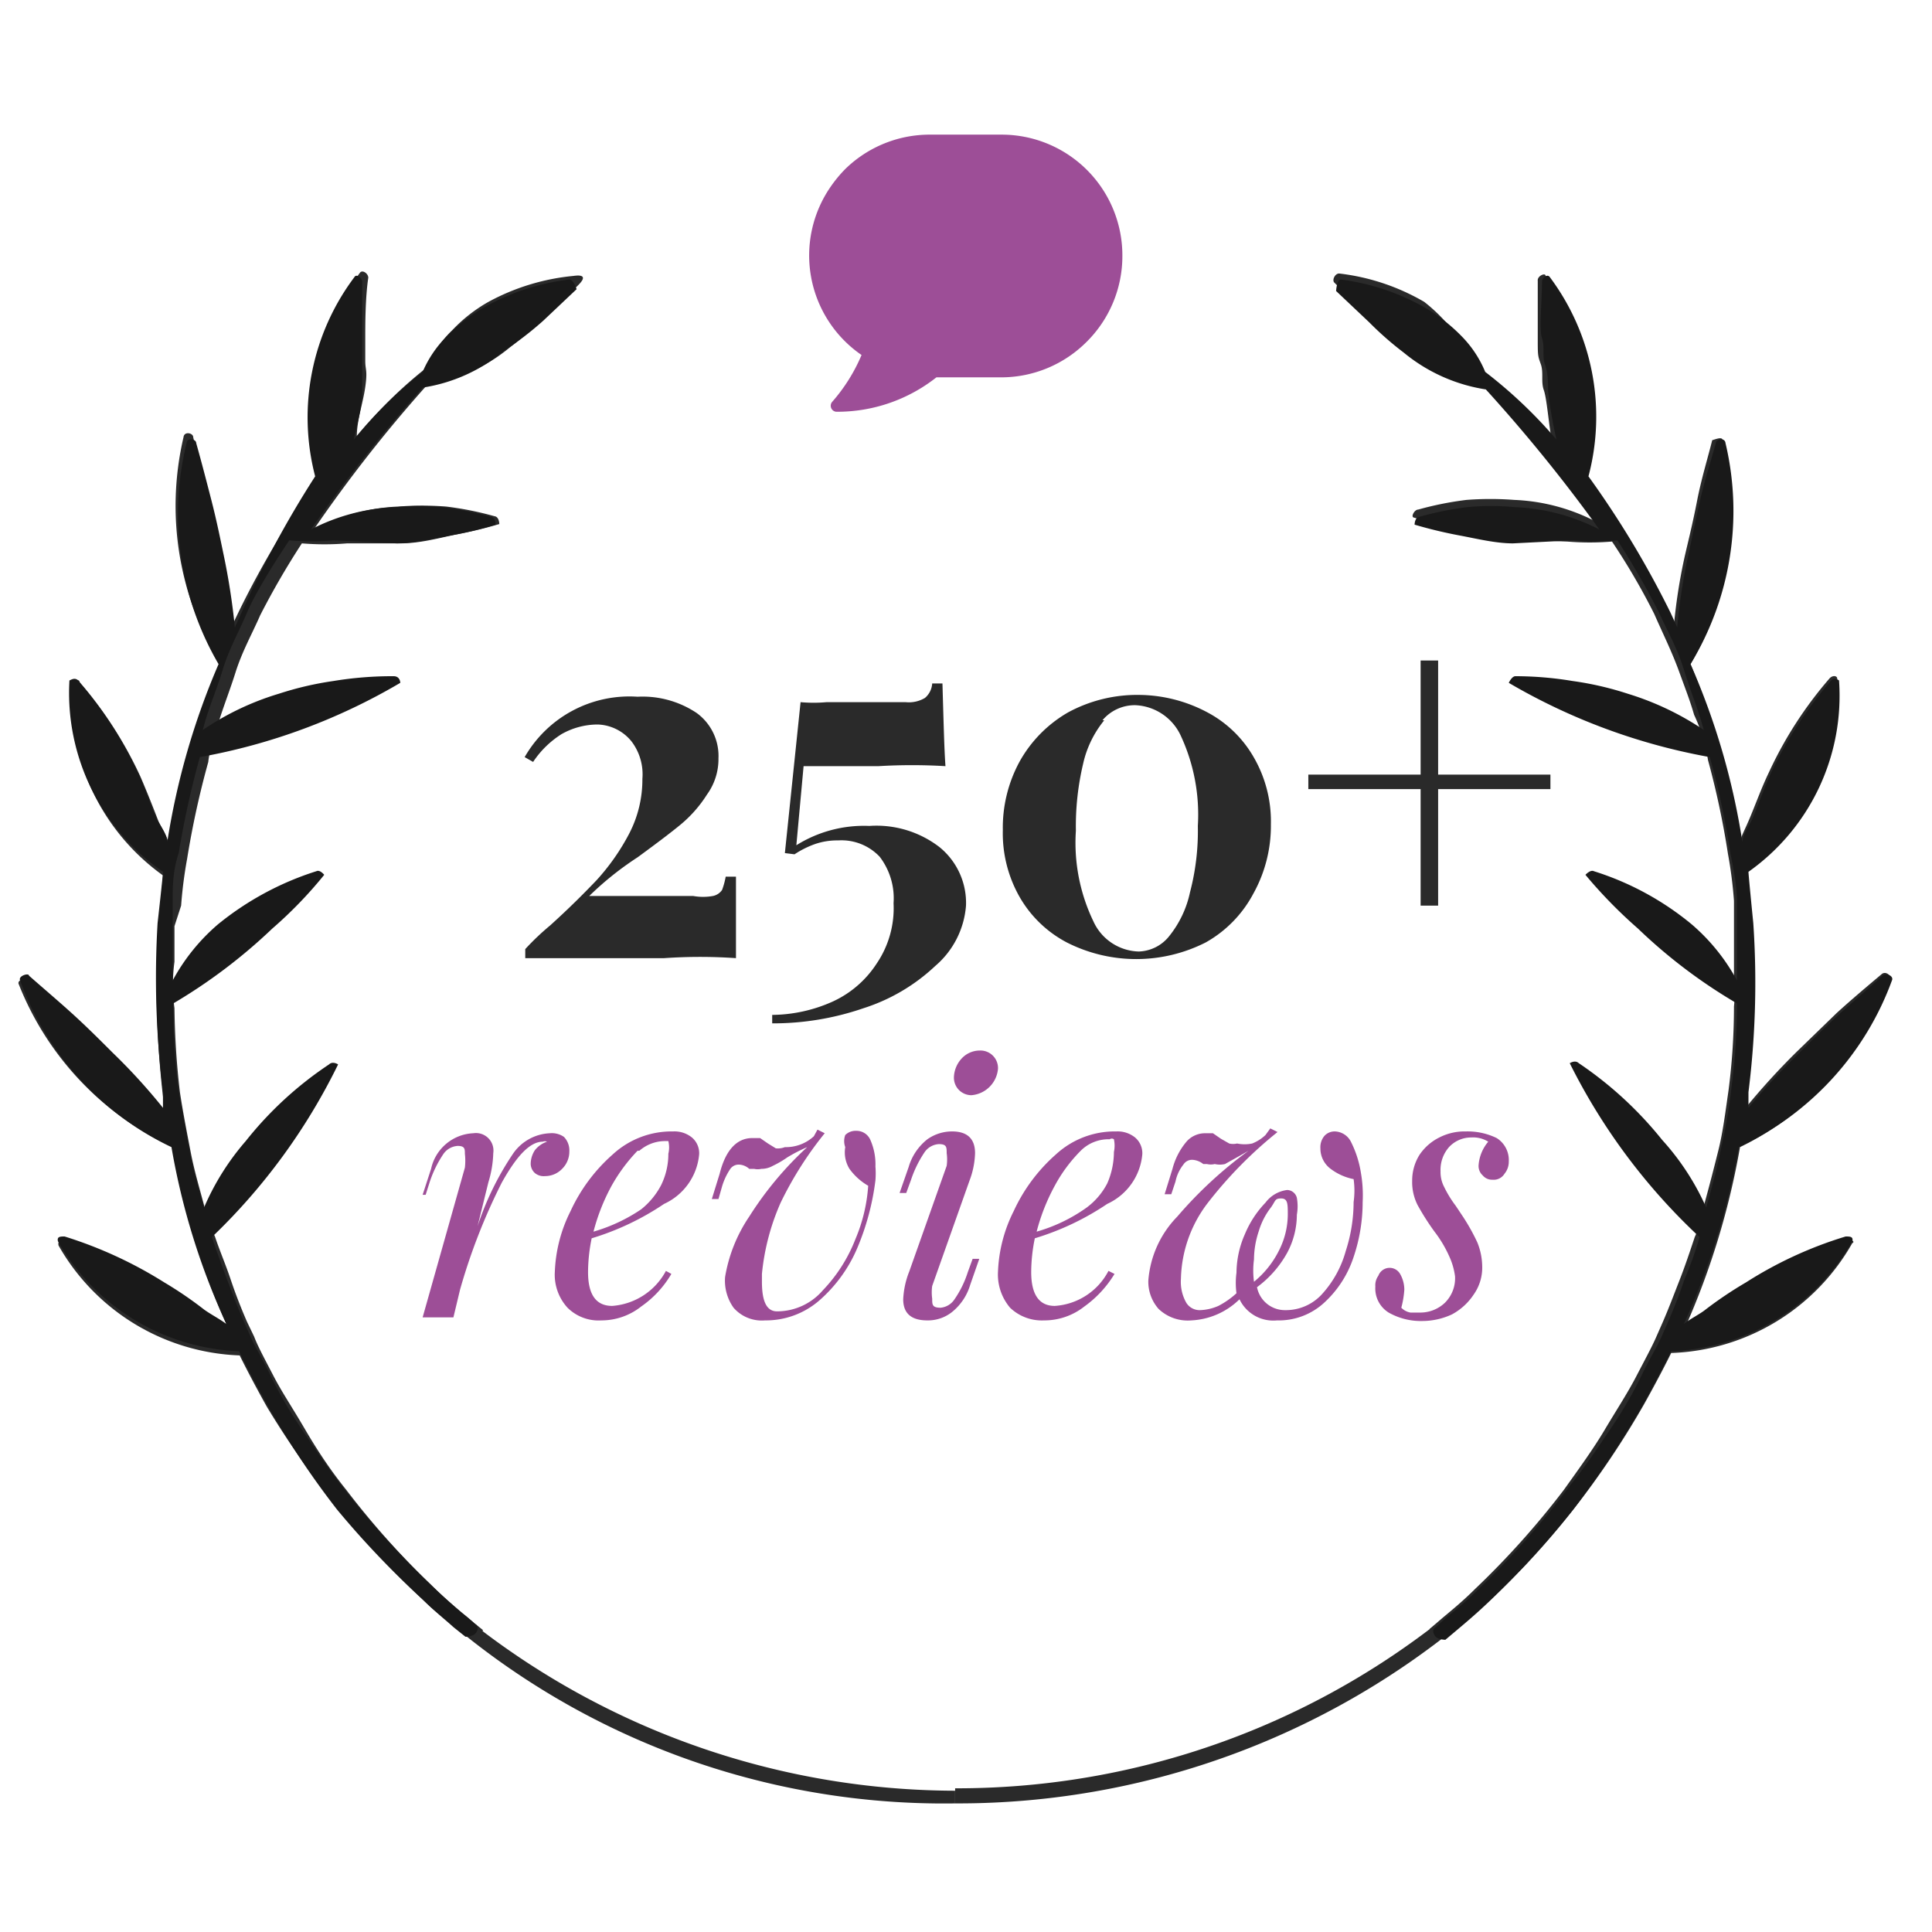 <svg id="Layer_1" data-name="Layer 1" xmlns="http://www.w3.org/2000/svg" viewBox="0 0 32 32"><defs><style>.cls-1{fill:#2a2a2a;}.cls-2{fill:#9d4e97;}.cls-3{fill:#191919;}</style></defs><path class="cls-1" d="M9.5,4.57A3.67,3.67,0,0,0,8.09,5a2.55,2.55,0,0,0-.6.47,1.66,1.66,0,0,0-.4.6A7.35,7.35,0,0,0,5.91,7.23c0-.27.1-.54.14-.82s0-.28,0-.43,0-.29,0-.44,0-.61.05-.94c0-.07-.1-.14-.14-.08a3.9,3.9,0,0,0-.64,3.33,15.85,15.85,0,0,0-1.36,2.27l-.12.25a9.19,9.19,0,0,0-.19-1.23c-.06-.3-.12-.59-.19-.9s-.18-.63-.26-1c0-.07-.15-.1-.16,0A5,5,0,0,0,3.65,11a12.79,12.79,0,0,0-.86,3c0-.14-.12-.28-.17-.41s-.19-.49-.3-.74a6.65,6.65,0,0,0-1-1.55c0-.06-.13-.05-.13,0a3.63,3.63,0,0,0,1.51,3.2c0,.05-.08.86-.08.86a16.47,16.47,0,0,0,.08,2.81l0,.27a10.14,10.14,0,0,0-.84-.92l-.66-.64c-.23-.21-.49-.43-.74-.64-.05-.06-.18,0-.15.06A5,5,0,0,0,2.86,19,12.31,12.31,0,0,0,3.78,22c-.12-.09-.26-.16-.37-.24a6.52,6.52,0,0,0-.67-.45,6.06,6.06,0,0,0-1.66-.76c-.07,0-.13,0-.11.08a3.6,3.6,0,0,0,3,1.82s.17.35.45.85A14.34,14.34,0,0,0,5.62,25a13.81,13.81,0,0,0,1.43,1.54c.2.2.56.45.69.56a2.93,2.93,0,0,0,.27.2s-.14-.12-.09-.18S8,27,8,27l-.26-.21c-.13-.11-.32-.27-.54-.48a13.86,13.86,0,0,1-1.47-1.64c-.25-.31-.47-.64-.68-1s-.38-.61-.52-.88-.26-.49-.32-.65l-.12-.25c-.1-.23-.19-.46-.27-.7s-.18-.47-.26-.71h0A2.68,2.68,0,0,1,3.39,20c-.08-.3-.17-.6-.23-.91s-.13-.67-.18-1a13,13,0,0,1-.09-1.39h0a2.84,2.84,0,0,1,0-.77c0-.2,0-.41,0-.59h0L3,15a7.25,7.25,0,0,1,.1-.78,14.72,14.72,0,0,1,.35-1.6h0a1,1,0,0,1,.12-.39.36.36,0,0,1,0-.09l0,0c.09-.34.22-.65.33-1s.27-.63.41-.95A13,13,0,0,1,5,9a4.55,4.55,0,0,0,.75,0C6,9,6.32,9,6.63,9s.61-.08.89-.14a7.58,7.58,0,0,0,.75-.18s0-.12-.08-.13a5.39,5.39,0,0,0-.8-.16,5.22,5.22,0,0,0-.79,0,3.21,3.21,0,0,0-1.41.39A23.57,23.57,0,0,1,7.08,6.37a2.82,2.82,0,0,0,1.37-.62c.2-.15.39-.33.58-.5s.37-.35.55-.53S9.57,4.56,9.5,4.57Z"/><path class="cls-1" d="M30.6,20.54a6.2,6.2,0,0,0-1.66.76,6.52,6.52,0,0,0-.67.45c-.11.08-.25.15-.36.24A12.76,12.76,0,0,0,28.82,19a4.92,4.92,0,0,0,2.49-2.8c0-.06-.09-.12-.15-.06-.25.21-.51.43-.74.64l-.66.64a11.85,11.85,0,0,0-.84.92l0-.27A14.65,14.65,0,0,0,29,15.3s-.08-.81-.08-.86a3.61,3.61,0,0,0,1.51-3.2c0-.05-.08-.06-.13,0a6.59,6.59,0,0,0-1,1.55c-.12.25-.21.5-.31.74s-.13.27-.17.41A12.32,12.32,0,0,0,28,11a5,5,0,0,0,.53-3.71c0-.07-.15,0-.17,0-.08.32-.18.64-.25,1s-.13.6-.2.9a9.19,9.19,0,0,0-.19,1.23l-.11-.25a16.83,16.83,0,0,0-1.36-2.27,3.93,3.93,0,0,0-.65-3.33c0-.06-.14,0-.13.08,0,.33,0,.64,0,.94s0,.3.05.44,0,.29.05.43.08.55.13.82a7,7,0,0,0-1.18-1.12,1.77,1.77,0,0,0-.39-.6A2.83,2.83,0,0,0,23.59,5a3.62,3.62,0,0,0-1.41-.47c-.07,0-.12.11-.08.15s.36.36.55.53.38.35.58.5a2.86,2.86,0,0,0,1.37.62,23.57,23.57,0,0,1,1.89,2.34,3.21,3.21,0,0,0-1.41-.39,5.22,5.22,0,0,0-.79,0,5.39,5.39,0,0,0-.8.16c-.06,0-.12.11-.08.13.22.07.48.12.75.18s.6.09.9.14.61.07.9.08a4.44,4.44,0,0,0,.74,0,11,11,0,0,1,.7,1.2c.14.32.29.62.41.95s.18.48.25.72a2.79,2.79,0,0,1,.23.75,13.85,13.85,0,0,1,.33,1.55,7.25,7.25,0,0,1,.1.78l0,.34h0c0,.31,0,.72,0,1,0,0,0,0,0,0a1.88,1.88,0,0,1,0,.41h0a10.81,10.81,0,0,1-.09,1.39c-.05.34-.09.68-.17,1s-.15.59-.23.88c0,.06,0,.13,0,.19l-.16.36h0c-.08.24-.16.48-.25.71s-.18.47-.28.7l-.11.25c-.07.16-.19.38-.33.65s-.33.56-.52.88-.43.65-.68,1a13.86,13.86,0,0,1-1.47,1.64c-.21.21-.41.37-.54.48l-.21.18s0,.11,0,.17a0,0,0,0,1,0,0A2.22,2.22,0,0,0,24.1,27a6.82,6.82,0,0,0,.53-.45A13,13,0,0,0,26.06,25a14.34,14.34,0,0,0,1.17-1.74c.28-.5.45-.85.45-.85a3.59,3.59,0,0,0,3-1.82C30.73,20.57,30.67,20.52,30.6,20.54Z"/><path class="cls-1" d="M15.82,29.62a12.94,12.94,0,0,0,9.31-3.92l.18.17a13.15,13.15,0,0,1-9.49,4"/><path class="cls-1" d="M15.82,29.87a12.67,12.67,0,0,1-9.54-4.12l.19-.09a13,13,0,0,0,9.35,4"/><path class="cls-2" d="M9.34,18.83a.32.32,0,0,1,.09.24.4.4,0,0,1-.12.29.39.39,0,0,1-.28.12.23.23,0,0,1-.17-.05.21.21,0,0,1-.07-.15.42.42,0,0,1,.07-.23.43.43,0,0,1,.2-.14.09.09,0,0,0-.07,0c-.21,0-.43.23-.68.68a9.92,9.92,0,0,0-.69,1.77l-.11.46H7l.7-2.48a1,1,0,0,0,0-.23c0-.08,0-.13-.12-.13a.31.31,0,0,0-.24.14,1.87,1.87,0,0,0-.22.45l-.07.22H7l.14-.43a.75.75,0,0,1,.7-.59.29.29,0,0,1,.33.33,1.8,1.8,0,0,1-.08.48l-.18.73a4.84,4.84,0,0,1,.58-1.19.78.78,0,0,1,.62-.35A.35.35,0,0,1,9.34,18.83Z"/><path class="cls-2" d="M11,19.94a4.44,4.44,0,0,1-1.2.57,2.81,2.81,0,0,0-.06.56c0,.37.13.56.4.56a1.1,1.1,0,0,0,.89-.58l.09.05a1.71,1.71,0,0,1-.5.54,1.06,1.06,0,0,1-.66.23.73.73,0,0,1-.56-.21.81.81,0,0,1-.21-.6,2.43,2.43,0,0,1,.26-1,2.82,2.82,0,0,1,.7-.94,1.44,1.44,0,0,1,1-.38.46.46,0,0,1,.31.1.34.34,0,0,1,.12.28A1,1,0,0,1,11,19.94Zm-.44-.88a2.82,2.82,0,0,0-.43.58,3.34,3.34,0,0,0-.3.76,2.79,2.79,0,0,0,.79-.37,1.26,1.26,0,0,0,.33-.4,1.17,1.17,0,0,0,.12-.52.45.45,0,0,0,0-.21s0,0-.07,0A.65.65,0,0,0,10.59,19.06Z"/><path class="cls-2" d="M14.07,19.36A.52.52,0,0,1,14,19,.29.29,0,0,1,14,18.8a.24.24,0,0,1,.18-.07.25.25,0,0,1,.24.16,1,1,0,0,1,.08.43,1.48,1.48,0,0,1,0,.23,4.21,4.21,0,0,1-.3,1.12,2.39,2.39,0,0,1-.63.87,1.35,1.35,0,0,1-.9.33.62.62,0,0,1-.52-.21.77.77,0,0,1-.14-.51,2.52,2.52,0,0,1,.4-1A5.68,5.68,0,0,1,13.37,19a2.64,2.64,0,0,0-.33.17,1.62,1.62,0,0,1-.24.14.38.38,0,0,1-.19.05.27.27,0,0,1-.12,0l-.08,0a.27.27,0,0,0-.16-.07.17.17,0,0,0-.16.08,1.06,1.06,0,0,0-.13.28l-.06.21h-.11l.13-.42c.1-.4.29-.59.54-.59l.13,0,.13.09.13.08A.32.32,0,0,0,13,19a.68.68,0,0,0,.48-.18l.06-.11.12.06a5.93,5.93,0,0,0-.73,1.15,3.82,3.82,0,0,0-.31,1.18v.13c0,.33.08.49.25.49a1,1,0,0,0,.76-.35,2.57,2.57,0,0,0,.54-.85,2.72,2.72,0,0,0,.21-.88A1,1,0,0,1,14.07,19.36Z"/><path class="cls-2" d="M15.68,19.1c0-.1,0-.15-.13-.15a.31.31,0,0,0-.24.14,1.87,1.87,0,0,0-.22.45l-.08.22H14.9l.15-.43a.91.91,0,0,1,.31-.46.71.71,0,0,1,.41-.13c.25,0,.38.12.38.36a1.38,1.38,0,0,1-.09.45l-.62,1.75a.76.76,0,0,0,0,.21c0,.1,0,.15.14.15a.31.31,0,0,0,.23-.14,1.69,1.69,0,0,0,.22-.45l.08-.22h.11l-.15.43a.91.91,0,0,1-.3.45.64.64,0,0,1-.41.14c-.27,0-.4-.12-.4-.35a1.42,1.42,0,0,1,.1-.46l.62-1.75A.76.76,0,0,0,15.68,19.1Zm.25-1.57a.41.41,0,0,1,.3-.13.29.29,0,0,1,.21.08.29.29,0,0,1,.09.22.48.48,0,0,1-.44.44.29.29,0,0,1-.29-.3A.48.48,0,0,1,15.93,17.53Z"/><path class="cls-2" d="M18.34,19.94a4.44,4.44,0,0,1-1.2.57,2.81,2.81,0,0,0-.06.56c0,.37.13.56.39.56a1.08,1.08,0,0,0,.89-.58l.1.05a1.83,1.83,0,0,1-.5.54,1.07,1.07,0,0,1-.67.23.76.76,0,0,1-.56-.21.85.85,0,0,1-.2-.6,2.43,2.43,0,0,1,.26-1,2.82,2.82,0,0,1,.7-.94,1.44,1.44,0,0,1,1-.38.46.46,0,0,1,.31.1.34.34,0,0,1,.12.28A1,1,0,0,1,18.34,19.94Zm-.44-.88a2.5,2.5,0,0,0-.43.58,3.34,3.34,0,0,0-.3.76A2.7,2.7,0,0,0,18,20a1.17,1.17,0,0,0,.34-.4,1.31,1.31,0,0,0,.11-.52.5.5,0,0,0,0-.21.06.06,0,0,0-.07,0A.65.65,0,0,0,17.9,19.06Z"/><path class="cls-2" d="M22.57,19.91a2.85,2.85,0,0,1-.15.91,1.77,1.77,0,0,1-.48.75,1.11,1.11,0,0,1-.79.3.62.62,0,0,1-.62-.35,1.22,1.22,0,0,1-.8.35.7.7,0,0,1-.54-.19.68.68,0,0,1-.17-.47,1.7,1.7,0,0,1,.48-1.06,6.9,6.9,0,0,1,1.18-1.09l-.14.08-.25.14a.38.38,0,0,1-.17,0,.28.28,0,0,1-.13,0l-.06,0a.32.32,0,0,0-.18-.07.17.17,0,0,0-.15.08.66.66,0,0,0-.13.28l-.07.21h-.11l.13-.42a1.14,1.14,0,0,1,.24-.46.41.41,0,0,1,.3-.13l.13,0,.13.09.14.08a.28.28,0,0,0,.13,0,.62.62,0,0,0,.25,0,.68.68,0,0,0,.22-.14l.08-.11.12.06A7,7,0,0,0,20,19.93a2.14,2.14,0,0,0-.44,1.25.7.7,0,0,0,.09.4.26.26,0,0,0,.23.12.82.82,0,0,0,.3-.07,1.37,1.37,0,0,0,.3-.21,1.27,1.27,0,0,1,0-.34,1.61,1.61,0,0,1,.14-.64,1.68,1.68,0,0,1,.34-.52.53.53,0,0,1,.36-.21.17.17,0,0,1,.16.13.79.79,0,0,1,0,.28,1.34,1.34,0,0,1-.16.63,1.77,1.77,0,0,1-.5.57.47.47,0,0,0,.46.38.81.81,0,0,0,.63-.28,1.75,1.75,0,0,0,.38-.7,2.63,2.63,0,0,0,.13-.81,1.34,1.34,0,0,0,0-.38.93.93,0,0,1-.38-.17.42.42,0,0,1-.17-.34.29.29,0,0,1,.07-.21.23.23,0,0,1,.17-.07.31.31,0,0,1,.27.18,1.73,1.73,0,0,1,.16.5A2.17,2.17,0,0,1,22.57,19.91ZM21.05,20a1.19,1.19,0,0,0-.2.39,1.5,1.5,0,0,0-.08.47,1.4,1.4,0,0,0,0,.37,1.57,1.57,0,0,0,.41-.51,1.33,1.33,0,0,0,.15-.6c0-.18,0-.27-.11-.27S21.13,19.89,21.05,20Z"/><path class="cls-2" d="M23.36,21.74l.15,0a.59.59,0,0,0,.42-.16.57.57,0,0,0,.17-.44A1.15,1.15,0,0,0,24,20.8a2,2,0,0,0-.24-.4,4.14,4.14,0,0,1-.28-.44.84.84,0,0,1-.09-.4.8.8,0,0,1,.12-.43.85.85,0,0,1,.33-.29.92.92,0,0,1,.44-.1,1.1,1.1,0,0,1,.51.11.43.43,0,0,1,.2.39.31.31,0,0,1-.07.2.21.21,0,0,1-.2.1.2.2,0,0,1-.16-.07.21.21,0,0,1-.07-.17.68.68,0,0,1,.16-.39.47.47,0,0,0-.28-.07A.5.5,0,0,0,24,19a.57.57,0,0,0-.14.4.53.53,0,0,0,.06.26,1.84,1.84,0,0,0,.19.31l.1.15a3.34,3.34,0,0,1,.26.46,1.09,1.09,0,0,1,.08.39.77.77,0,0,1-.14.47,1,1,0,0,1-.36.33,1.17,1.17,0,0,1-.49.11,1.08,1.08,0,0,1-.56-.14.47.47,0,0,1-.22-.43.27.27,0,0,1,.05-.18A.2.2,0,0,1,23,21a.2.2,0,0,1,.19.1.53.53,0,0,1,.07.26,1.53,1.53,0,0,1-.05.3A.28.28,0,0,0,23.36,21.74Z"/><path class="cls-3" d="M9.43,4.63A3.8,3.8,0,0,0,8,5.1a2.84,2.84,0,0,0-.6.47,1.87,1.87,0,0,0-.4.59A7.29,7.29,0,0,0,5.86,7.28C5.92,7,6,6.74,6,6.47s0-.29,0-.43,0-.29,0-.44,0-.61,0-.93c0-.07-.1-.14-.13-.08a3.87,3.87,0,0,0-.65,3.3A16.65,16.65,0,0,0,4,10.15l-.11.24a11.35,11.35,0,0,0-.19-1.22c-.06-.29-.12-.58-.2-.89s-.16-.62-.25-.94c0-.07-.15-.1-.16,0A4.93,4.93,0,0,0,3.62,11a12.15,12.15,0,0,0-.85,2.95c0-.13-.12-.28-.18-.4s-.18-.49-.3-.74a6.37,6.37,0,0,0-1-1.54c-.05-.06-.13,0-.14,0A3.6,3.6,0,0,0,2.7,14.44c0,.05-.09.85-.09.85a15.4,15.4,0,0,0,.09,2.8l0,.26a9.78,9.78,0,0,0-.83-.91c-.21-.21-.42-.42-.65-.63s-.49-.43-.74-.65c0-.05-.17,0-.15.07A4.9,4.9,0,0,0,2.84,19a11.71,11.71,0,0,0,.91,2.93c-.12-.09-.26-.16-.37-.24a6.37,6.37,0,0,0-.66-.45,7,7,0,0,0-1.65-.76c-.07,0-.13,0-.11.08a3.61,3.61,0,0,0,3,1.82s.16.34.44.84A14.25,14.25,0,0,0,5.58,25,14.84,14.84,0,0,0,7,26.49c.2.2.39.35.51.46l.2.16s.11,0,.16-.05.06-.13,0-.16a2.58,2.58,0,0,0-.21-.18c-.13-.11-.32-.27-.53-.48a14.53,14.53,0,0,1-1.47-1.63c-.24-.31-.46-.64-.67-.95s-.38-.61-.51-.88-.26-.48-.33-.64l-.11-.25c-.1-.23-.19-.46-.28-.7s-.17-.46-.25-.7l0,0a10.08,10.08,0,0,0,2.09-2.86s-.09-.06-.15,0a6,6,0,0,0-1.38,1.27A4.2,4.2,0,0,0,3.38,20c-.09-.32-.19-.65-.25-1s-.13-.67-.18-1a10.54,10.54,0,0,1-.08-1.38,9,9,0,0,0,1.64-1.24,7,7,0,0,0,.86-.89s-.07-.09-.13-.06a4.94,4.94,0,0,0-1.63.88,3.27,3.27,0,0,0-.75.93c0-.26,0-.66,0-1h0s0-.13,0-.33,0-.49.1-.78a15,15,0,0,1,.35-1.59h0a10,10,0,0,0,3.32-1.23s0-.11-.11-.11a6,6,0,0,0-1,.08,5.36,5.36,0,0,0-.9.21,4.57,4.57,0,0,0-1.26.6c.08-.33.22-.64.33-1s.27-.63.4-.94.44-.81.7-1.2a4.35,4.35,0,0,0,.74,0L6.57,9c.3,0,.62-.08.89-.13s.53-.11.75-.18c0,0,0-.12-.08-.13a5.39,5.39,0,0,0-.8-.16,4.07,4.07,0,0,0-.78,0,3.3,3.3,0,0,0-1.4.37A24.43,24.43,0,0,1,7,6.42a2.74,2.74,0,0,0,1.35-.61A5.47,5.47,0,0,0,9,5.31l.55-.52S9.5,4.63,9.43,4.63Z"/><path class="cls-3" d="M22.21,4.63a3.8,3.8,0,0,1,1.4.47,2.84,2.84,0,0,1,.6.47,1.84,1.84,0,0,1,.39.59,7.8,7.8,0,0,1,1.18,1.12,7.21,7.21,0,0,1-.14-.81c0-.14,0-.29-.05-.43s0-.29-.05-.44,0-.61,0-.93c0-.07.09-.14.13-.08a3.86,3.86,0,0,1,.64,3.3,15.75,15.75,0,0,1,1.36,2.26l.11.24a9.3,9.3,0,0,1,.19-1.22c.06-.29.12-.58.19-.89s.17-.62.26-.94c0-.07.15-.1.16,0A4.88,4.88,0,0,1,28,11a11.74,11.74,0,0,1,.86,2.95c0-.13.12-.28.17-.4s.19-.49.3-.74a6.75,6.75,0,0,1,1-1.54c.05-.06.13,0,.13,0a3.57,3.57,0,0,1-1.5,3.17c0,.05.08.85.08.85a14.55,14.55,0,0,1-.08,2.8l0,.26a11.6,11.6,0,0,1,.84-.91c.21-.21.42-.42.65-.63s.49-.43.73-.65c.06-.05.18,0,.16.07A4.9,4.9,0,0,1,28.8,19a12.14,12.14,0,0,1-.91,2.93c.11-.09.26-.16.36-.24a6.52,6.52,0,0,1,.67-.45,6.64,6.64,0,0,1,1.65-.76c.07,0,.13,0,.11.08a3.61,3.61,0,0,1-3,1.82s-.17.34-.44.84A15.53,15.53,0,0,1,26.06,25a14.84,14.84,0,0,1-1.41,1.54c-.21.2-.39.35-.52.46l-.19.16s-.11,0-.16-.05-.06-.13,0-.16l.2-.18a6.07,6.07,0,0,0,.54-.48A13.61,13.61,0,0,0,26,24.61c.25-.31.47-.64.68-.95s.38-.61.51-.88.26-.48.33-.64l.11-.25c.1-.23.19-.46.27-.7a5.83,5.83,0,0,0,.25-.7l0,0A10.08,10.08,0,0,1,26,17.61s.09-.06.15,0a6.21,6.21,0,0,1,1.38,1.27A4.2,4.2,0,0,1,28.26,20c.09-.32.18-.65.25-1a8.51,8.51,0,0,0,.17-1,10.54,10.54,0,0,0,.09-1.38,8.71,8.71,0,0,1-1.64-1.24,7.91,7.91,0,0,1-.87-.89s.08-.09.14-.06a4.79,4.79,0,0,1,1.62.88,3.27,3.27,0,0,1,.75.93c0-.26,0-.66,0-1h0s0-.13,0-.33-.05-.49-.11-.78a13.12,13.12,0,0,0-.34-1.59h0a10.12,10.12,0,0,1-3.33-1.23s.05-.11.11-.11a5.8,5.8,0,0,1,.95.08,5.25,5.25,0,0,1,.91.21,4.72,4.72,0,0,1,1.26.6c-.09-.33-.22-.64-.33-1s-.27-.63-.41-.94a13.22,13.22,0,0,0-.69-1.2,4.35,4.35,0,0,1-.74,0L25.06,9c-.29,0-.61-.08-.88-.13a7.58,7.58,0,0,1-.75-.18s0-.12.08-.13a5.27,5.27,0,0,1,.79-.16,4.17,4.17,0,0,1,.79,0,3.34,3.34,0,0,1,1.4.37,26.1,26.1,0,0,0-1.88-2.32,2.81,2.81,0,0,1-1.36-.61,5.37,5.37,0,0,1-.57-.5l-.55-.52S22.14,4.63,22.21,4.63Z"/><path class="cls-2" d="M18,5.66a2,2,0,0,0,.59-1.43,2,2,0,0,0-2-2H15.4A2,2,0,0,0,14,2.8a2.17,2.17,0,0,0-.24.29,2,2,0,0,0,.51,2.79,2.86,2.86,0,0,1-.49.78.1.1,0,0,0,.07.16h0a2.65,2.65,0,0,0,1.66-.57H16.6A2,2,0,0,0,18,5.66Z"/><path class="cls-1" d="M11.54,11.81a.88.88,0,0,1,.36.75,1,1,0,0,1-.19.6,2.11,2.11,0,0,1-.44.5c-.17.14-.41.32-.71.54a5.18,5.18,0,0,0-.8.64h1.72a.92.92,0,0,0,.33,0,.24.24,0,0,0,.15-.1,1.29,1.29,0,0,0,.06-.22h.17q0,.94,0,1.35a8.6,8.6,0,0,0-1.19,0H8.7v-.15a4.22,4.22,0,0,1,.41-.39c.31-.28.56-.53.77-.75a3.65,3.65,0,0,0,.54-.77,1.94,1.94,0,0,0,.22-.91.9.9,0,0,0-.18-.62A.75.75,0,0,0,9.9,12a1.22,1.22,0,0,0-.6.16,1.57,1.57,0,0,0-.47.46l-.14-.08a2,2,0,0,1,1.87-1A1.61,1.61,0,0,1,11.54,11.81Z"/><path class="cls-1" d="M15.66,12.69a9.33,9.33,0,0,0-1.11,0H13.31L13.19,14a2.11,2.11,0,0,1,1.21-.32,1.71,1.71,0,0,1,1.16.35A1.19,1.19,0,0,1,16,15,1.46,1.46,0,0,1,15.49,16a3.11,3.11,0,0,1-1.19.7,4.6,4.6,0,0,1-1.51.25v-.14a2.49,2.49,0,0,0,1-.22,1.72,1.72,0,0,0,.73-.63,1.63,1.63,0,0,0,.28-1,1.13,1.13,0,0,0-.23-.77.87.87,0,0,0-.69-.27,1.12,1.12,0,0,0-.38.06,1.54,1.54,0,0,0-.34.17L13,14.13l.26-2.5a2.39,2.39,0,0,0,.43,0H15a.52.52,0,0,0,.32-.07.34.34,0,0,0,.12-.24h.17C15.63,12,15.64,12.42,15.66,12.69Z"/><path class="cls-1" d="M20,11.8a1.92,1.92,0,0,1,.77.75,2.12,2.12,0,0,1,.28,1.1,2.31,2.31,0,0,1-.29,1.15,2,2,0,0,1-.79.81,2.54,2.54,0,0,1-2.3,0,1.94,1.94,0,0,1-.78-.75,2.13,2.13,0,0,1-.28-1.11,2.29,2.29,0,0,1,.28-1.14,2.14,2.14,0,0,1,.8-.81,2.4,2.4,0,0,1,1.18-.29A2.44,2.44,0,0,1,20,11.8Zm-1.71.13a1.73,1.73,0,0,0-.35.72,4.49,4.49,0,0,0-.12,1.11,3,3,0,0,0,.29,1.5.85.85,0,0,0,.75.5.67.67,0,0,0,.51-.26,1.73,1.73,0,0,0,.34-.72,4,4,0,0,0,.13-1.1,3.1,3.1,0,0,0-.29-1.51.87.87,0,0,0-.75-.49A.7.7,0,0,0,18.26,11.93Z"/><path class="cls-1" d="M23.82,12.83h1.86v.24H23.82V15h-.29V13.07H21.67v-.24h1.86V10.94h.29Z"/></svg>